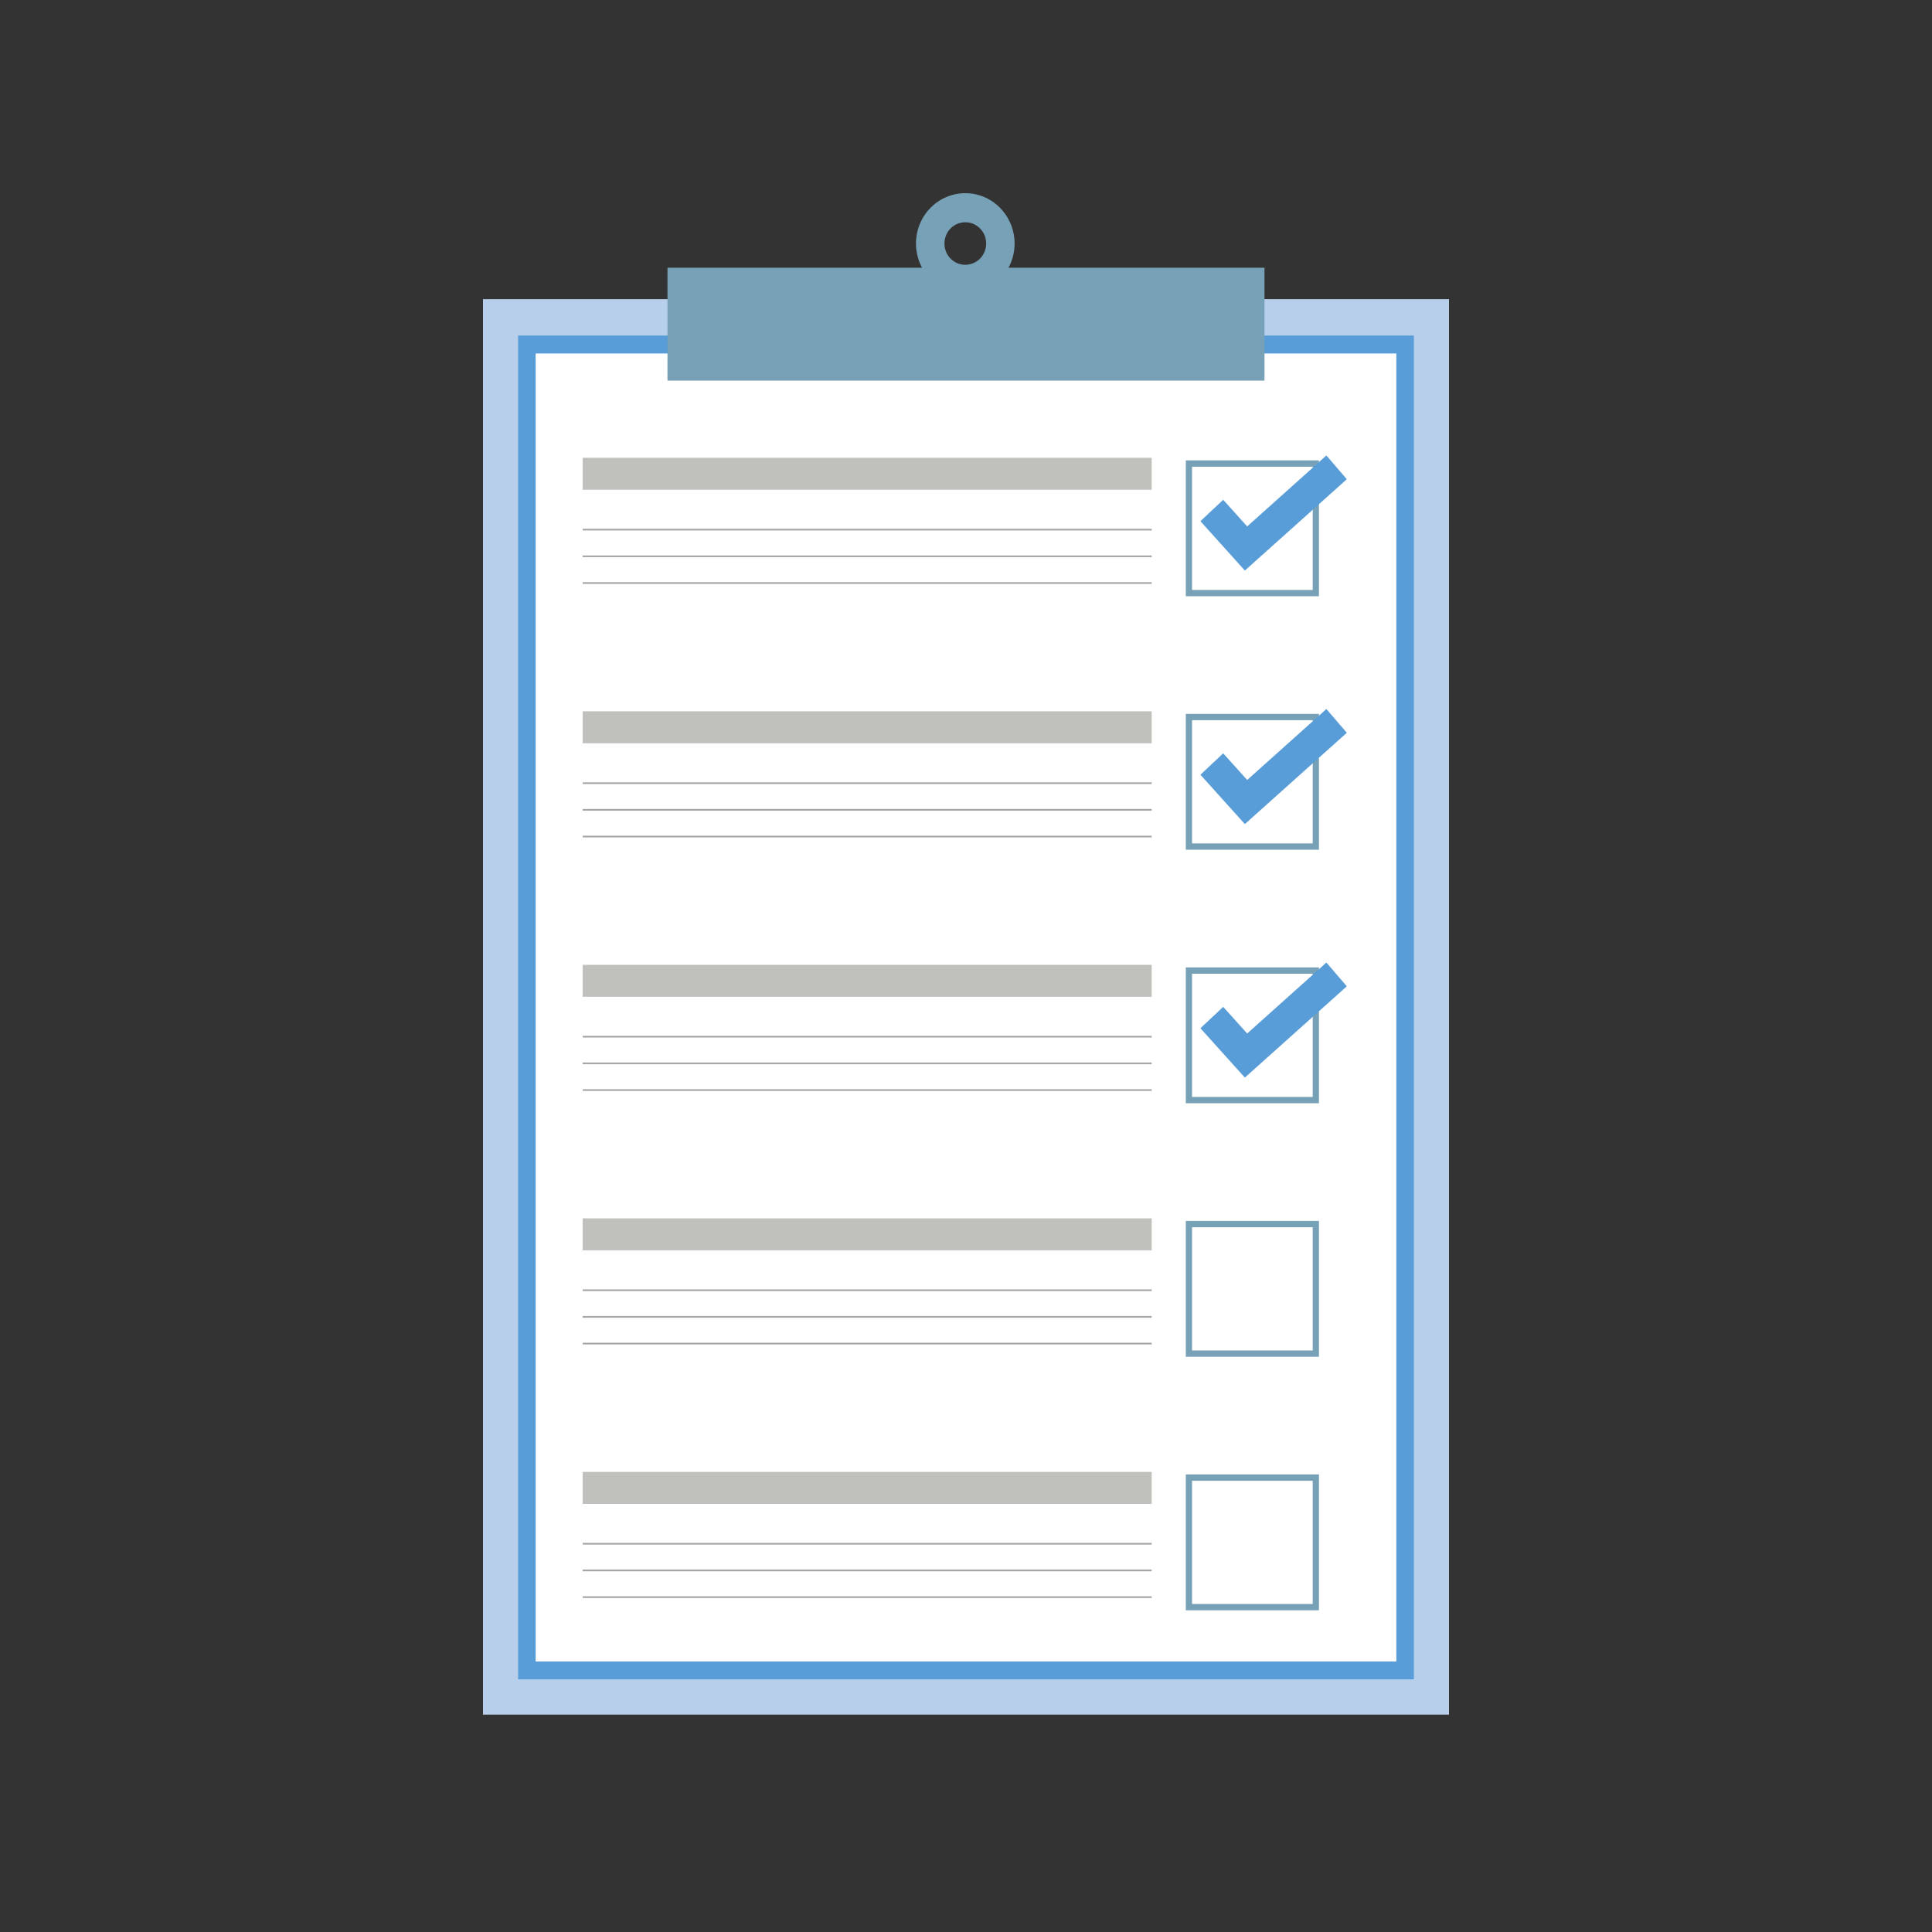 <svg width="80" height="80" fill="none" xmlns="http://www.w3.org/2000/svg"><rect width="100%" height="100%" fill="#333333" stroke="none"/><g clip-path="url(#a)"><path d="M60 12.389H20v58.61h40V12.39Z" fill="#B8CFEC"/><path d="M58.547 13.895H21.454v55.644h37.093V13.894Z" fill="#589DD7"/><path d="M57.82 14.637H22.18v54.16h35.64v-54.16Z" fill="#fff"/><path d="M52.36 11.086H27.639v4.675H52.36v-4.675Z" fill="#76A1B6"/><path d="M39.97 8c-.404 0-.798.122-1.134.351a2.075 2.075 0 0 0-.752.935c-.154.38-.195.8-.116 1.204.079.404.273.775.559 1.066.285.292.649.49 1.045.57.396.08.806.04 1.18-.118a2.05 2.05 0 0 0 .916-.767 2.114 2.114 0 0 0-.254-2.63A2.006 2.006 0 0 0 39.97 8Zm0 2.964a.851.851 0 0 1-.48-.148.878.878 0 0 1-.317-.396.898.898 0 0 1 .188-.96.858.858 0 0 1 .94-.19c.158.066.293.179.388.324a.894.894 0 0 1-.108 1.113.864.864 0 0 1-.61.257ZM54.615 24.69h-5.513v-5.626h5.513v5.626Zm-5.257-.261h5v-5.103H49.36v5.103Z" fill="#76A1B6"/><path d="m51.547 23.625-1.84-2.044.943-.886.993 1.103 3.28-2.938.846.984-4.222 3.781Z" fill="#589DD7"/><path d="M47.69 18.956H24.127v1.324H47.69v-1.324Z" fill="#C0C0BD"/><path d="M47.69 21.895H24.127v.071H47.69v-.07ZM47.69 23H24.127v.07H47.69V23ZM47.69 24.106H24.127v.071H47.69v-.07Z" fill="#A6A6A4"/><path d="M54.615 35.185h-5.513V29.56h5.513v5.625Zm-5.257-.262h5v-5.102H49.36v5.102Z" fill="#76A1B6"/><path d="m51.547 34.124-1.84-2.044.943-.886.993 1.103 3.28-2.938.846.984-4.222 3.781Z" fill="#589DD7"/><path d="M47.69 29.454H24.127v1.324H47.69v-1.324Z" fill="#C0C0BD"/><path d="M47.69 32.394H24.127v.07H47.69v-.07ZM47.69 33.498H24.127v.07H47.69v-.07ZM47.69 34.605H24.127v.07H47.69v-.07Z" fill="#A6A6A4"/><path d="M54.615 45.683h-5.513v-5.625h5.513v5.625Zm-5.257-.261h5V40.32H49.36v5.102Z" fill="#76A1B6"/><path d="m51.547 44.621-1.84-2.044.943-.885.993 1.103 3.28-2.938.846.984-4.222 3.78Z" fill="#589DD7"/><path d="M47.69 39.952H24.127v1.324H47.69v-1.324Z" fill="#C0C0BD"/><path d="M47.69 42.892H24.127v.07H47.69v-.07ZM47.69 43.996H24.127v.07H47.69v-.07ZM47.69 45.102H24.127v.07H47.69v-.07Z" fill="#A6A6A4"/><path d="M54.615 56.181h-5.513v-5.625h5.513v5.625Zm-5.257-.261h5v-5.102H49.36v5.102Z" fill="#76A1B6"/><path d="M47.69 50.45H24.127v1.324H47.69V50.45Z" fill="#C0C0BD"/><path d="M47.69 53.39H24.127v.07H47.69v-.07ZM47.69 54.494H24.127v.07H47.69v-.07ZM47.69 55.6H24.127v.07H47.69v-.07Z" fill="#A6A6A4"/><path d="M54.615 66.678h-5.513v-5.625h5.513v5.625Zm-5.257-.261h5v-5.102H49.36v5.102Z" fill="#76A1B6"/><path d="M47.69 60.948H24.127v1.324H47.69v-1.324Z" fill="#C0C0BD"/><path d="M47.69 63.888H24.127v.07H47.69v-.07ZM47.69 64.992H24.127v.071H47.69v-.07ZM47.69 66.099H24.127v.07H47.69v-.07Z" fill="#A6A6A4"/></g><defs><clipPath id="a"><path fill="#fff" transform="translate(20 8)" d="M0 0h40v63H0z"/></clipPath></defs></svg>